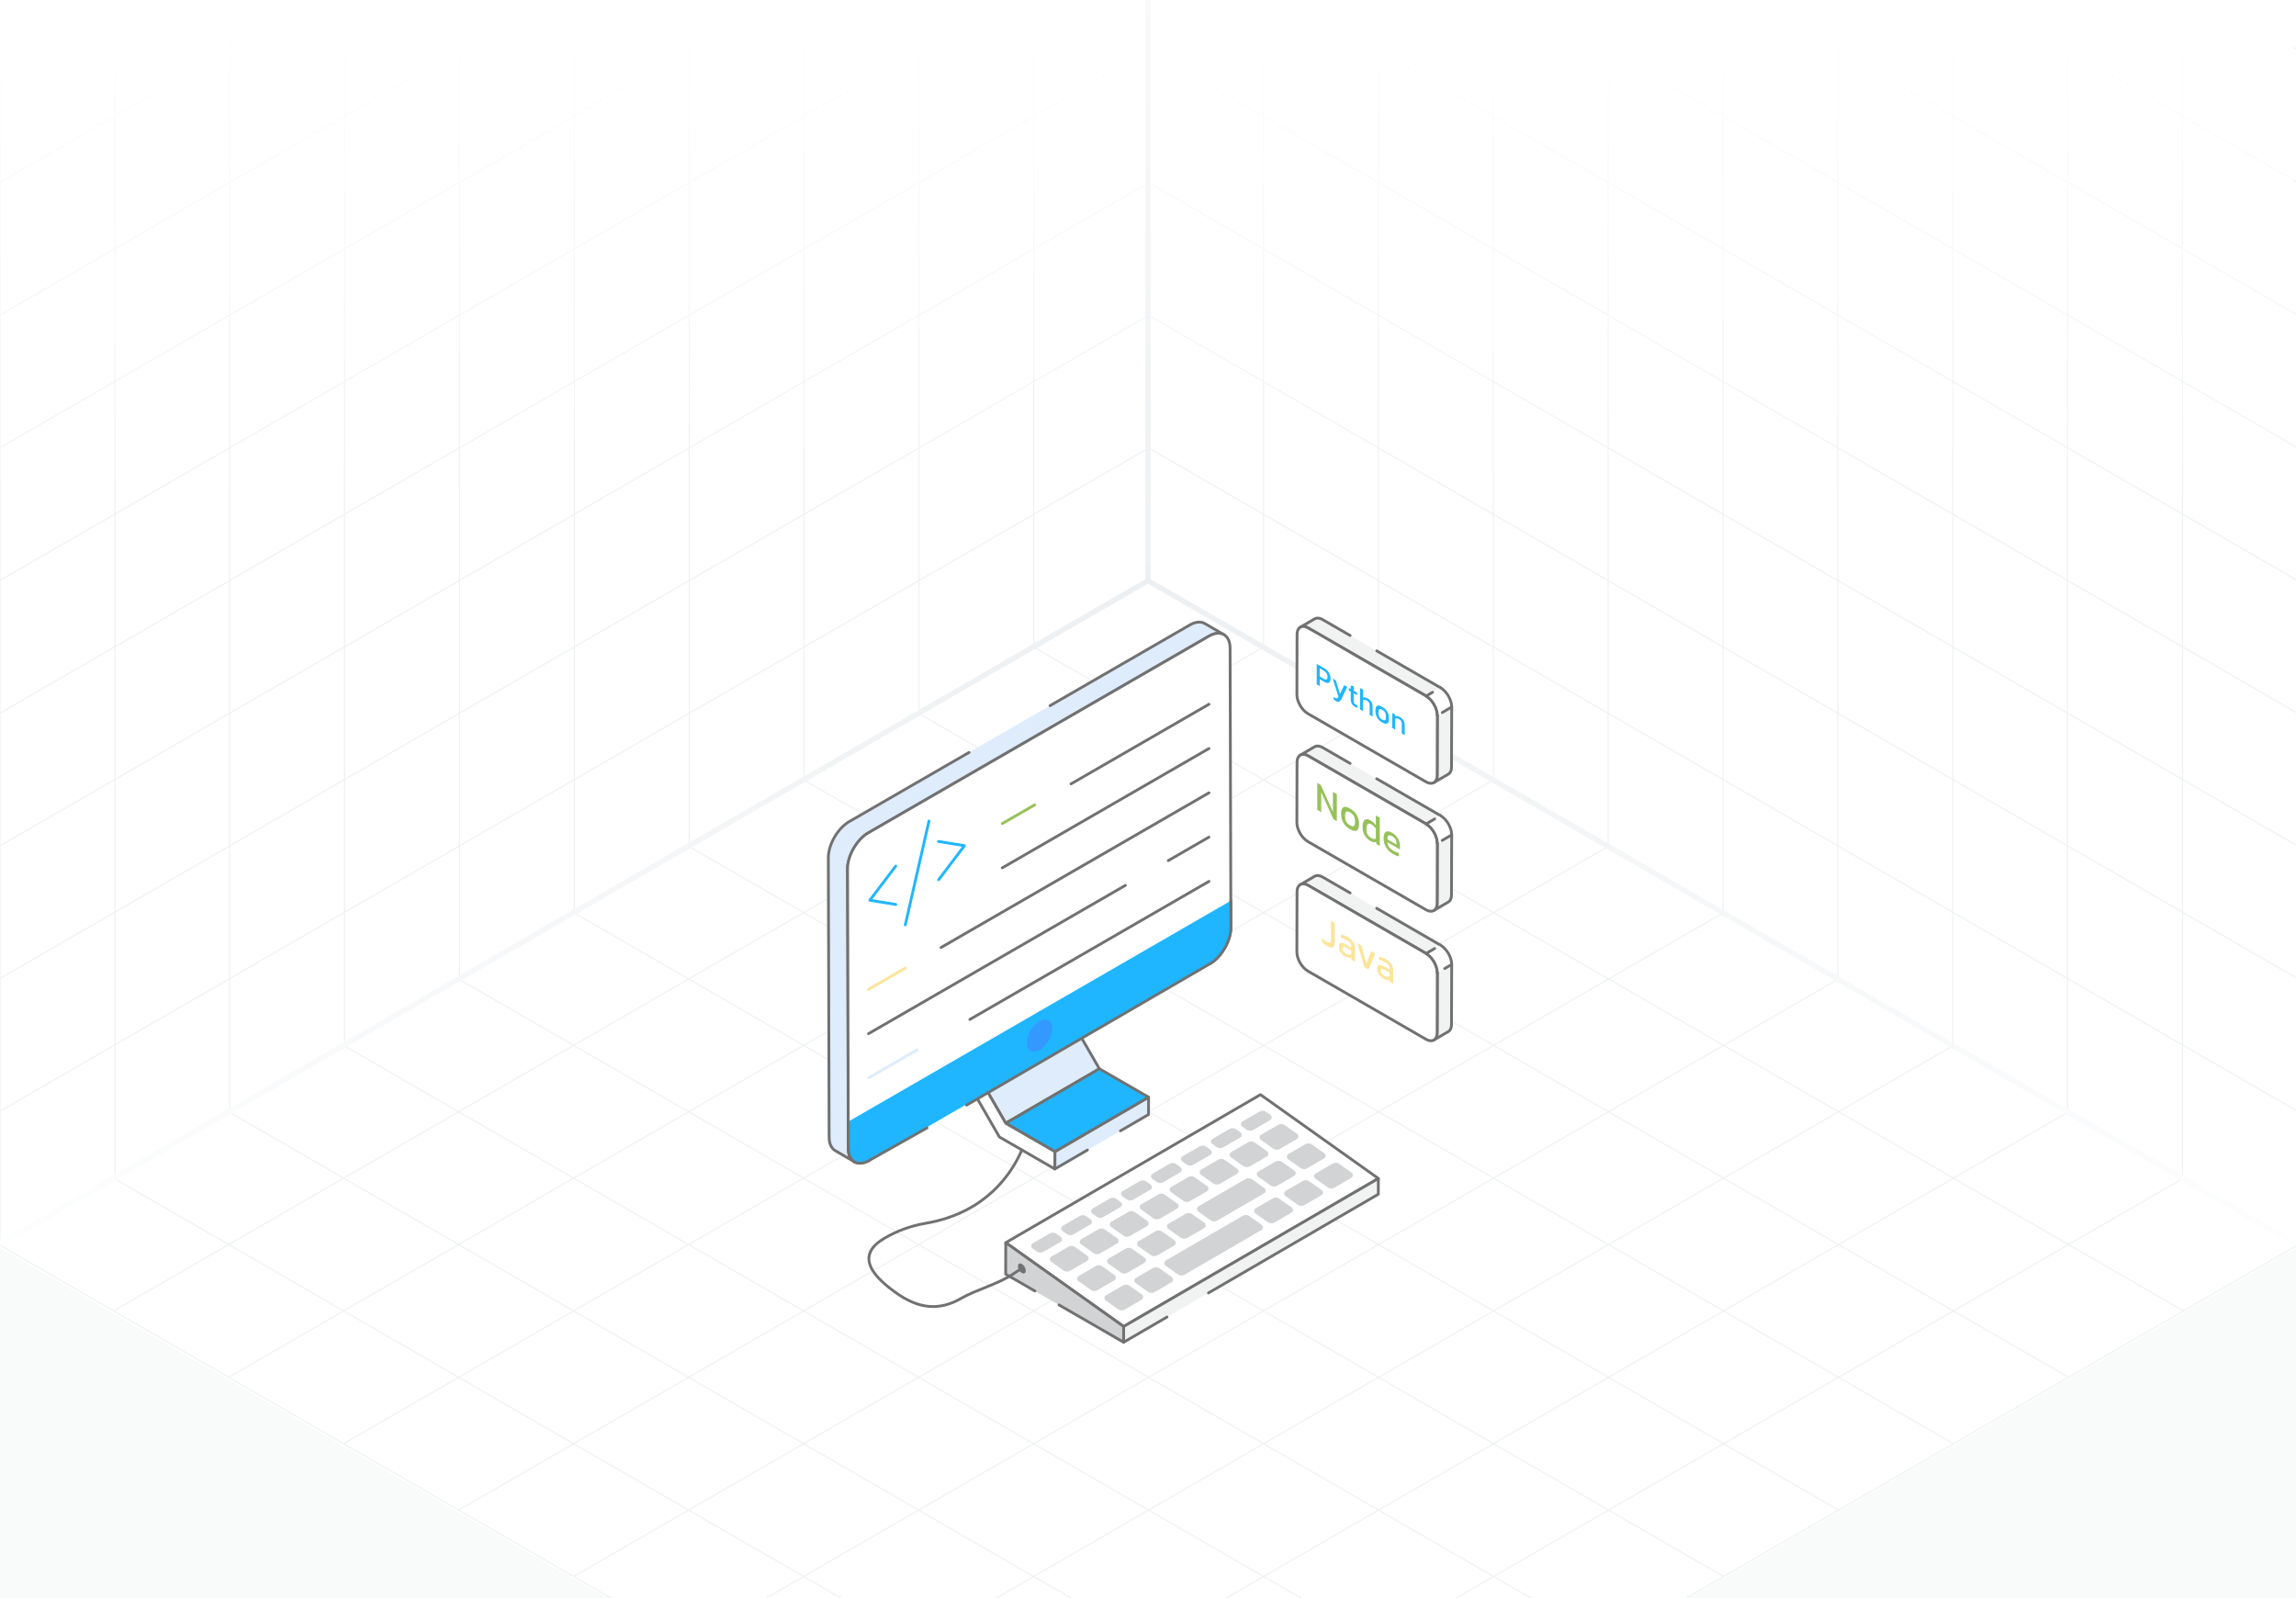 <svg width="431" height="300" viewBox="0 0 431 300" fill="none" xmlns="http://www.w3.org/2000/svg">
<rect x="0" y="0" width="431" height="300" fill="#333333" stroke="none"/>
<g clip-path="url(#clip0_2003_5774)">
<rect width="431" height="300" fill="white"/>
<path d="M237.193 121.463L21.336 246.088M258.779 133.925L42.922 258.55M280.365 146.388L64.507 271.013M301.95 158.85L86.093 283.475M323.536 171.313L107.679 295.938M345.122 183.775L129.265 308.4M366.707 196.238L150.85 320.863M388.293 208.7L172.436 333.325M409.879 221.163L194.022 345.788M194.022 121.463L409.879 246.088M172.436 133.925L388.293 258.55M150.85 146.388L366.707 271.013M129.265 158.85L345.122 283.475M107.679 171.313L323.536 295.938M86.093 183.775L301.95 308.4M64.507 196.238L280.365 320.863M42.922 208.7L258.779 333.325M21.336 221.163L237.193 345.788M215.607 109L-0.25 233.625L215.607 358.25L431.464 233.625L215.607 109Z" stroke="#EDF0F2" stroke-width="0.199"/>
<path d="M237.188 -127.629V121.454M258.75 -115.18V133.904M280.313 -102.731V146.353M301.876 -90.281V158.802M323.438 -77.832V171.251M345.001 -65.383V183.7M366.564 -52.934V196.15M388.126 -40.484V208.599M409.689 -28.035V221.048M215.625 -115.17L431.251 9.322M215.625 -90.261L431.251 34.23M215.625 -65.353L431.251 59.139M215.625 -40.445L431.251 84.047M215.625 -15.536L431.251 108.956M215.625 9.372L431.251 133.864M215.625 34.28L431.251 158.772M215.625 59.189L431.251 183.681M215.625 84.097L431.251 208.589M215.625 -140.078V109.005L431.251 233.497V-15.586L215.625 -140.078Z" stroke="#EDF0F2" stroke-width="0.199"/>
<path d="M194.062 -127.629V121.454M172.5 -115.18V133.904M150.937 -102.731V146.353M129.374 -90.281V158.802M107.812 -77.832V171.251M86.249 -65.383V183.7M64.686 -52.934V196.15M43.124 -40.484V208.599M21.561 -28.035V221.048M215.625 -115.17L-0.001 9.322M215.625 -90.261L-0.001 34.23M215.625 -65.353L-0.001 59.139M215.625 -40.445L-0.001 84.047M215.625 -15.536L-0.001 108.956M215.625 9.372L-0.001 133.864M215.625 34.28L-0.001 158.772M215.625 59.189L-0.001 183.681M215.625 84.097L-0.001 208.589M215.625 -140.078V109.005L-0.001 233.497V-15.586L215.625 -140.078Z" stroke="#EDF0F2" stroke-width="0.199"/>
<path d="M215.5 0L-0.5 0V184.5L215.5 60L215.5 0Z" fill="url(#paint0_linear_2003_5774)"/>
<path d="M214.5 0L430.5 0V184.5L214.5 60L214.5 0Z" fill="url(#paint1_linear_2003_5774)"/>
<path d="M215.5 418.5H431.5V234L215.5 358.5L215.5 418.5Z" fill="#F9FAFA"/>
<path d="M215.5 418.5H-0.5V234L215.5 358.5L215.5 418.5Z" fill="#F9FAFA"/>
<path d="M0 233.5L215.5 109M215.5 109L431 233.5M215.5 109V0" stroke="url(#paint2_radial_2003_5774)"/>
<path d="M185.416 205.01L203.005 194.789L206.378 200.632L188.789 210.853L185.416 205.01Z" fill="#DEECFB"/>
<path d="M188.788 211.118C188.765 211.118 188.743 211.115 188.72 211.109C188.653 211.091 188.596 211.047 188.561 210.986L185.188 205.143C185.115 205.018 185.158 204.858 185.283 204.785L202.872 194.564C202.931 194.529 203.002 194.517 203.071 194.537C203.138 194.554 203.196 194.598 203.231 194.659L206.604 200.502C206.676 200.627 206.634 200.787 206.508 200.86L188.92 211.082C188.879 211.105 188.834 211.118 188.788 211.118ZM185.773 205.107L188.884 210.496L206.018 200.538L202.908 195.149L185.773 205.107Z" fill="#717171"/>
<path d="M185.446 195.12L203.035 184.898L203.007 194.792L185.418 205.014L185.446 195.12Z" fill="white"/>
<path d="M185.285 205.238C185.035 205.094 185.204 205.465 185.182 195.115C185.182 195.022 185.231 194.936 185.312 194.889L202.901 184.669C202.982 184.622 203.083 184.621 203.164 184.668C203.246 184.715 203.296 184.802 203.296 184.897L203.268 194.79C203.267 194.883 203.218 194.97 203.137 195.016L185.549 205.237C185.464 205.287 185.363 205.284 185.285 205.238ZM185.707 195.268L185.68 204.553L202.743 194.637L202.769 185.353L185.707 195.268Z" fill="#717171"/>
<path d="M182.613 193.479L200.202 183.258L203.032 184.892L185.443 195.113L182.613 193.479Z" fill="white"/>
<path d="M185.442 195.376C185.397 195.376 185.351 195.365 185.311 195.341L182.481 193.707C182.306 193.606 182.306 193.354 182.48 193.253L200.069 183.032C200.15 182.985 200.251 182.984 200.332 183.031L203.162 184.665C203.243 184.712 203.293 184.798 203.293 184.892C203.293 184.986 203.243 185.072 203.162 185.119L185.574 195.34C185.533 195.364 185.488 195.376 185.442 195.376ZM183.137 193.478L185.441 194.809L202.506 184.893L200.201 183.563L183.137 193.478Z" fill="#717171"/>
<path d="M204.133 215.883L198.01 219.441L198.019 216.182L215.608 205.961L215.598 209.22L210.324 212.285" fill="#DEECFB"/>
<path d="M198.011 219.705C197.966 219.705 197.92 219.694 197.879 219.671C197.798 219.623 197.748 219.536 197.748 219.442L197.757 216.183C197.758 216.089 197.807 216.003 197.888 215.957L215.477 205.735C215.558 205.688 215.659 205.687 215.74 205.734C215.822 205.781 215.872 205.869 215.871 205.963L215.862 209.222C215.862 209.315 215.812 209.402 215.731 209.448L210.457 212.513C210.332 212.586 210.17 212.543 210.098 212.419C210.025 212.292 210.067 212.132 210.193 212.059L215.337 209.069L215.344 206.42L198.282 216.336L198.275 218.985L204.003 215.657C204.127 215.583 204.289 215.626 204.362 215.752C204.435 215.878 204.392 216.038 204.266 216.111L198.143 219.67C198.102 219.693 198.056 219.705 198.011 219.705Z" fill="#717171"/>
<path d="M188.791 210.85L206.38 200.629L215.608 205.957L198.02 216.178L188.791 210.85Z" fill="#1FB6FF"/>
<path d="M198.018 216.442C197.973 216.442 197.928 216.431 197.887 216.407L188.659 211.079C188.578 211.032 188.527 210.946 188.527 210.852C188.527 210.758 188.577 210.672 188.658 210.625L206.247 200.403C206.327 200.356 206.428 200.355 206.51 200.402L215.738 205.73C215.819 205.777 215.87 205.863 215.87 205.958C215.87 206.051 215.82 206.137 215.739 206.185L198.15 216.406C198.11 216.43 198.064 216.442 198.018 216.442ZM189.314 210.851L198.018 215.876L215.083 205.959L206.379 200.934L189.314 210.851Z" fill="#717171"/>
<path d="M185.444 195.118L185.416 205.012L188.789 210.855L198.017 216.183L198.008 219.442L187.607 213.437L182.582 204.726L182.614 193.484L185.444 195.118Z" fill="white"/>
<path d="M198.009 219.703C197.964 219.703 197.918 219.692 197.878 219.668L187.476 213.663C187.436 213.639 187.403 213.606 187.38 213.566C182.069 204.331 182.32 204.86 182.32 204.723C182.405 192.97 182.233 193.399 182.484 193.254C182.565 193.207 182.665 193.207 182.746 193.254L185.576 194.888C185.657 194.935 185.708 195.022 185.707 195.117L185.679 204.94L188.982 210.661L198.15 215.953C198.231 216 198.281 216.088 198.281 216.182L198.272 219.441C198.271 219.535 198.221 219.621 198.14 219.668C198.099 219.692 198.054 219.703 198.009 219.703ZM187.8 213.243L197.748 218.986L197.755 216.333L188.658 211.081C188.618 211.057 188.586 211.024 188.562 210.984C185.008 204.801 185.154 205.144 185.154 205.009L185.181 195.268L182.876 193.937L182.846 204.654L187.8 213.243Z" fill="#717171"/>
<path d="M197.104 132.47L223.34 117.324C224.438 116.685 225.426 116.635 226.155 117.044L229.763 119.139C229.034 118.73 228.046 118.789 226.948 119.418L163.041 156.323H163.031C160.845 157.58 159.088 160.625 159.098 163.131L159.248 215.557C159.248 216.805 159.687 217.684 160.396 218.093L156.788 215.999C156.089 215.589 155.64 214.721 155.64 213.473L155.49 161.036C155.48 158.531 157.247 155.476 159.433 154.218L181.908 141.243" fill="#DEECFB"/>
<path d="M160.266 218.322C160.119 218.237 156.421 216.089 156.657 216.226C155.832 215.743 155.378 214.765 155.378 213.473L155.229 161.038C155.218 158.451 157.046 155.29 159.304 153.991L181.778 141.016C181.902 140.944 182.064 140.986 182.136 141.112C182.209 141.238 182.166 141.399 182.041 141.472L159.566 154.447C157.454 155.662 155.745 158.617 155.754 161.036L155.904 213.472C155.904 214.571 156.265 215.388 156.922 215.773L159.266 217.134C158.745 215.873 159.088 218.062 158.837 163.132C158.826 160.548 160.65 157.392 162.902 156.096C162.916 156.087 162.932 156.08 162.948 156.075L226.818 119.191C227.355 118.883 227.882 118.699 228.376 118.638L226.024 117.272C225.345 116.892 224.438 116.991 223.473 117.551L197.236 132.699C197.109 132.77 196.949 132.728 196.877 132.602C196.805 132.477 196.848 132.316 196.973 132.243L223.21 117.097C224.341 116.44 225.433 116.339 226.285 116.817L229.896 118.913C230.02 118.985 230.063 119.145 229.992 119.27C229.92 119.396 229.759 119.438 229.635 119.369C228.961 118.991 228.054 119.09 227.08 119.647L163.174 156.551C163.159 156.559 163.144 156.567 163.128 156.572C161.039 157.796 159.353 160.728 159.362 163.13L159.512 215.557C159.512 216.664 159.87 217.482 160.521 217.862L160.529 217.867C160.654 217.94 160.697 218.1 160.624 218.225C160.552 218.35 160.393 218.394 160.266 218.322Z" fill="#717171"/>
<path d="M226.944 119.417C229.127 118.157 230.903 119.169 230.911 121.669L231.059 174.101C231.066 176.61 229.302 179.666 227.118 180.927L163.215 217.821C161.032 219.082 159.255 218.07 159.248 215.561L159.1 163.13C159.093 160.629 160.857 157.573 163.04 156.312L226.944 119.417Z" fill="white"/>
<path d="M160.277 218.328C159.448 217.85 158.988 216.867 158.985 215.561L158.836 163.13C158.829 160.545 160.655 157.384 162.908 156.083L226.812 119.188C227.956 118.528 229.047 118.429 229.882 118.909C230.711 119.386 231.169 120.366 231.173 121.667L231.321 174.098C231.328 176.688 229.502 179.852 227.249 181.153C227.123 181.224 226.963 181.182 226.89 181.057C226.818 180.932 226.861 180.771 226.986 180.698C229.094 179.481 230.802 176.521 230.795 174.101L230.647 121.669C230.644 120.562 230.279 119.744 229.62 119.364C228.955 118.983 228.05 119.08 227.075 119.643L163.171 156.539C161.063 157.755 159.354 160.711 159.361 163.128L159.51 215.559C159.517 217.867 161.075 218.752 163.083 217.592C163.382 217.418 163.647 217.873 163.345 218.048C162.678 218.432 161.238 218.881 160.277 218.328Z" fill="#717171"/>
<path d="M231.061 174.099C231.061 176.605 229.304 179.669 227.118 180.927L163.211 217.821C161.035 219.079 159.258 218.071 159.248 215.555L159.238 210.552L231.051 169.086L231.061 174.099Z" fill="#1FB6FF"/>
<path d="M158.986 215.556L158.977 210.552C158.976 210.407 159.094 210.289 159.239 210.289H159.239C159.384 210.289 159.501 210.406 159.502 210.552L159.512 215.554C159.521 217.859 161.075 218.756 163.081 217.593L173.888 211.501C174.013 211.431 174.174 211.474 174.246 211.601C174.317 211.727 174.273 211.888 174.146 211.959L163.341 218.05C161.001 219.405 158.997 218.285 158.986 215.556Z" fill="#717171"/>
<path d="M181.209 207.588C181.137 207.462 181.179 207.302 181.305 207.229L226.986 180.701C229.088 179.491 230.798 176.53 230.798 174.1L230.788 169.087C230.788 168.942 230.905 168.824 231.05 168.824H231.051C231.195 168.824 231.313 168.941 231.313 169.087L231.323 174.1C231.323 176.697 229.495 179.863 227.248 181.156L181.569 207.682C181.445 207.756 181.283 207.713 181.209 207.588Z" fill="#717171"/>
<path d="M195.14 191.685C196.449 190.929 197.511 191.534 197.515 193.039C197.52 194.543 196.464 196.371 195.155 197.127C193.851 197.879 192.784 197.277 192.779 195.773C192.775 194.269 193.836 192.437 195.14 191.685Z" fill="#3399FF"/>
<path d="M188.797 233.276L236.612 205.488L258.743 221.224L210.928 249.011L188.797 233.276Z" fill="white"/>
<path d="M188.643 233.487C188.57 233.435 188.529 233.35 188.533 233.261C188.538 233.171 188.586 233.09 188.664 233.046L236.479 205.258C236.569 205.206 236.679 205.212 236.763 205.271L258.894 221.006C258.967 221.058 259.008 221.144 259.004 221.233C259 221.322 258.951 221.403 258.874 221.447L211.058 249.235C210.778 249.403 212.122 250.098 188.643 233.487ZM189.28 233.296L210.941 248.696L258.258 221.198L236.597 205.797L189.28 233.296Z" fill="#717171"/>
<path d="M219.07 247.231L210.92 251.967L210.928 249.014L258.744 221.227L258.735 224.18L226.85 242.71" fill="#F1F2F2"/>
<path d="M210.657 251.968L210.665 249.014C210.667 248.726 207.441 250.799 258.612 221.001C258.693 220.954 258.794 220.953 258.875 221C258.956 221.047 259.007 221.134 259.006 221.229L258.997 224.182C258.997 224.275 258.947 224.362 258.867 224.408L226.982 242.937C226.856 243.01 226.695 242.967 226.623 242.843C226.55 242.717 226.592 242.557 226.718 242.484L258.473 224.029L258.479 221.685L211.19 249.167L211.183 251.511L218.937 247.006C219.062 246.931 219.223 246.975 219.296 247.101C219.369 247.227 219.327 247.387 219.201 247.46L211.051 252.196C210.873 252.3 210.656 252.168 210.657 251.968Z" fill="#717171"/>
<path d="M194.264 242.351L188.779 239.184L188.796 233.277L210.927 249.013L210.918 251.966L198.79 244.964" fill="#D1D3D4"/>
<path d="M198.66 245.188C198.535 245.115 198.492 244.954 198.564 244.829C198.636 244.704 198.798 244.663 198.923 244.733L210.658 251.508L210.665 249.145L189.058 233.782L189.044 239.029L194.397 242.12C194.522 242.193 194.565 242.354 194.493 242.479C194.421 242.605 194.26 242.647 194.134 242.576C188.548 239.292 188.516 239.47 188.518 239.18L188.535 233.273C188.535 233.176 188.59 233.086 188.677 233.04C188.765 232.996 188.869 233.003 188.95 233.06C212.381 249.775 211.19 248.747 211.19 249.011L211.182 251.964C211.182 252.057 211.132 252.144 211.05 252.191C210.801 252.336 211.431 252.503 198.66 245.188Z" fill="#717171"/>
<path d="M233.227 210.525L236.428 208.666C236.815 208.441 237.298 208.463 237.663 208.723L238.481 209.304C238.819 209.544 238.796 210.054 238.437 210.263L235.237 212.122C234.849 212.347 234.366 212.325 234.001 212.066L233.183 211.484C232.845 211.243 232.869 210.734 233.227 210.525Z" fill="#D1D3D4"/>
<path d="M236.729 213.013L239.93 211.154C240.317 210.93 240.8 210.952 241.165 211.211L243.486 212.861C243.824 213.102 243.801 213.611 243.442 213.82L240.242 215.68C239.855 215.905 239.372 215.883 239.007 215.623L236.685 213.972C236.347 213.732 236.37 213.222 236.729 213.013Z" fill="#D1D3D4"/>
<path d="M241.845 216.65L245.045 214.791C245.432 214.566 245.915 214.588 246.28 214.848L248.601 216.498C248.94 216.738 248.916 217.248 248.557 217.457L245.357 219.316C244.97 219.541 244.487 219.519 244.122 219.26L241.801 217.609C241.462 217.368 241.486 216.859 241.845 216.65Z" fill="#D1D3D4"/>
<path d="M246.962 220.291L250.162 218.432C250.55 218.207 251.032 218.229 251.397 218.489L253.719 220.139C254.057 220.379 254.034 220.889 253.675 221.097L250.475 222.957C250.087 223.182 249.604 223.16 249.239 222.9L246.918 221.25C246.579 221.009 246.603 220.499 246.962 220.291Z" fill="#D1D3D4"/>
<path d="M227.604 213.791L230.805 211.932C231.192 211.707 231.675 211.729 232.04 211.988L232.858 212.569C233.196 212.81 233.173 213.32 232.814 213.528L229.614 215.388C229.226 215.613 228.743 215.591 228.378 215.331L227.56 214.75C227.222 214.509 227.245 213.999 227.604 213.791Z" fill="#D1D3D4"/>
<path d="M231.106 216.279L234.307 214.42C234.694 214.195 235.177 214.217 235.542 214.477L237.863 216.127C238.201 216.367 238.178 216.877 237.819 217.086L234.619 218.945C234.232 219.17 233.749 219.148 233.384 218.889L231.062 217.238C230.724 216.997 230.747 216.488 231.106 216.279Z" fill="#D1D3D4"/>
<path d="M236.222 219.92L239.422 218.061C239.809 217.836 240.292 217.858 240.657 218.117L242.978 219.767C243.317 220.008 243.293 220.518 242.934 220.726L239.734 222.586C239.347 222.811 238.864 222.789 238.499 222.529L236.178 220.879C235.839 220.638 235.863 220.128 236.222 219.92Z" fill="#D1D3D4"/>
<path d="M241.339 223.556L244.539 221.697C244.927 221.473 245.409 221.495 245.774 221.754L248.095 223.404C248.434 223.645 248.41 224.154 248.052 224.363L244.851 226.223C244.464 226.448 243.981 226.426 243.616 226.166L241.295 224.515C240.956 224.275 240.98 223.765 241.339 223.556Z" fill="#D1D3D4"/>
<path d="M221.981 217.06L225.182 215.201C225.569 214.976 226.052 214.999 226.417 215.258L227.234 215.839C227.573 216.08 227.55 216.589 227.191 216.798L223.991 218.658C223.603 218.883 223.12 218.86 222.755 218.601L221.937 218.019C221.599 217.779 221.622 217.269 221.981 217.06Z" fill="#D1D3D4"/>
<path d="M225.483 219.553L228.684 217.694C229.071 217.469 229.554 217.491 229.919 217.75L232.24 219.4C232.578 219.641 232.555 220.15 232.196 220.359L228.996 222.219C228.609 222.444 228.126 222.422 227.761 222.162L225.439 220.511C225.101 220.271 225.124 219.761 225.483 219.553Z" fill="#D1D3D4"/>
<path d="M224.975 226.461L233.799 221.334C234.187 221.109 234.669 221.131 235.034 221.391L237.355 223.041C237.694 223.281 237.67 223.791 237.312 224L228.488 229.127C228.101 229.352 227.618 229.33 227.253 229.07L224.931 227.42C224.593 227.179 224.617 226.669 224.975 226.461Z" fill="#D1D3D4"/>
<path d="M235.716 226.826L238.916 224.967C239.304 224.742 239.786 224.764 240.151 225.024L242.472 226.674C242.811 226.914 242.787 227.424 242.429 227.632L239.228 229.492C238.841 229.717 238.358 229.695 237.993 229.436L235.672 227.785C235.333 227.544 235.357 227.034 235.716 226.826Z" fill="#D1D3D4"/>
<path d="M216.354 220.326L219.555 218.467C219.942 218.242 220.425 218.264 220.79 218.524L221.608 219.105C221.946 219.345 221.923 219.855 221.564 220.063L218.364 221.923C217.976 222.148 217.493 222.126 217.128 221.867L216.31 221.285C215.972 221.044 215.995 220.534 216.354 220.326Z" fill="#D1D3D4"/>
<path d="M219.856 222.814L223.057 220.955C223.444 220.73 223.927 220.753 224.292 221.012L226.613 222.662C226.951 222.902 226.928 223.412 226.569 223.621L223.369 225.48C222.982 225.706 222.499 225.683 222.134 225.424L219.812 223.773C219.474 223.533 219.497 223.023 219.856 222.814Z" fill="#D1D3D4"/>
<path d="M218.843 236.623L233.29 228.229C233.677 228.004 234.16 228.026 234.525 228.285L236.846 229.935C237.184 230.176 237.161 230.686 236.802 230.894L222.356 239.289C221.968 239.514 221.485 239.492 221.12 239.233L218.799 237.582C218.46 237.341 218.484 236.832 218.843 236.623Z" fill="#D1D3D4"/>
<path d="M210.733 223.595L213.934 221.736C214.321 221.512 214.804 221.534 215.169 221.793L215.986 222.374C216.325 222.615 216.301 223.124 215.943 223.333L212.743 225.193C212.355 225.418 211.872 225.396 211.507 225.136L210.689 224.554C210.351 224.314 210.374 223.804 210.733 223.595Z" fill="#D1D3D4"/>
<path d="M214.235 226.084L217.436 224.225C217.823 224 218.306 224.022 218.671 224.281L220.992 225.931C221.33 226.172 221.307 226.682 220.948 226.89L217.748 228.75C217.361 228.975 216.878 228.953 216.513 228.693L214.191 227.043C213.853 226.802 213.876 226.292 214.235 226.084Z" fill="#D1D3D4"/>
<path d="M219.352 229.724L222.553 227.865C222.94 227.641 223.423 227.663 223.788 227.922L226.109 229.572C226.447 229.813 226.424 230.322 226.065 230.531L222.865 232.391C222.478 232.616 221.995 232.593 221.63 232.334L219.308 230.683C218.97 230.443 218.994 229.933 219.352 229.724Z" fill="#D1D3D4"/>
<path d="M205.112 226.861L208.313 225.002C208.7 224.777 209.183 224.799 209.548 225.059L210.365 225.64C210.704 225.88 210.68 226.39 210.321 226.599L207.121 228.458C206.734 228.683 206.251 228.661 205.886 228.402L205.068 227.82C204.73 227.579 204.753 227.07 205.112 226.861Z" fill="#D1D3D4"/>
<path d="M208.612 229.353L211.813 227.494C212.2 227.269 212.683 227.292 213.048 227.551L215.369 229.201C215.707 229.442 215.684 229.951 215.325 230.16L212.125 232.02C211.738 232.245 211.255 232.222 210.89 231.963L208.568 230.312C208.23 230.072 208.253 229.562 208.612 229.353Z" fill="#D1D3D4"/>
<path d="M213.729 232.99L216.93 231.131C217.317 230.906 217.8 230.928 218.165 231.188L220.486 232.838C220.824 233.078 220.801 233.588 220.442 233.797L217.242 235.656C216.855 235.881 216.372 235.859 216.007 235.6L213.685 233.949C213.347 233.708 213.371 233.199 213.729 232.99Z" fill="#D1D3D4"/>
<path d="M199.487 230.123L202.688 228.264C203.075 228.039 203.558 228.061 203.923 228.32L204.74 228.902C205.079 229.142 205.055 229.652 204.696 229.86L201.496 231.72C201.109 231.945 200.626 231.923 200.261 231.663L199.443 231.082C199.105 230.841 199.128 230.331 199.487 230.123Z" fill="#D1D3D4"/>
<path d="M202.989 232.619L206.19 230.76C206.577 230.535 207.06 230.557 207.425 230.817L209.746 232.467C210.084 232.707 210.061 233.217 209.702 233.425L206.502 235.285C206.115 235.51 205.632 235.488 205.267 235.229L202.945 233.578C202.607 233.337 202.63 232.827 202.989 232.619Z" fill="#D1D3D4"/>
<path d="M208.106 236.256L211.307 234.397C211.694 234.172 212.177 234.194 212.542 234.453L214.863 236.103C215.201 236.344 215.178 236.854 214.819 237.062L211.619 238.922C211.232 239.147 210.749 239.125 210.384 238.865L208.062 237.214C207.724 236.974 207.747 236.464 208.106 236.256Z" fill="#D1D3D4"/>
<path d="M213.222 239.892L216.422 238.033C216.809 237.808 217.292 237.831 217.657 238.09L219.978 239.74C220.317 239.981 220.293 240.49 219.934 240.699L216.734 242.559C216.347 242.784 215.864 242.761 215.499 242.502L213.178 240.851C212.839 240.611 212.863 240.101 213.222 239.892Z" fill="#D1D3D4"/>
<path d="M193.864 233.4L197.065 231.541C197.452 231.316 197.935 231.338 198.3 231.598L199.117 232.179C199.456 232.419 199.432 232.929 199.073 233.138L195.873 234.997C195.486 235.222 195.003 235.2 194.638 234.941L193.82 234.359C193.482 234.119 193.505 233.609 193.864 233.4Z" fill="#D1D3D4"/>
<path d="M197.366 235.888L200.567 234.029C200.954 233.805 201.437 233.827 201.802 234.086L204.123 235.736C204.461 235.977 204.438 236.486 204.079 236.695L200.879 238.555C200.492 238.78 200.009 238.758 199.644 238.498L197.322 236.847C196.984 236.607 197.007 236.097 197.366 235.888Z" fill="#D1D3D4"/>
<path d="M202.483 239.525L205.684 237.666C206.071 237.441 206.554 237.463 206.919 237.723L209.24 239.373C209.578 239.613 209.555 240.123 209.196 240.332L205.996 242.191C205.609 242.416 205.126 242.394 204.761 242.135L202.439 240.484C202.101 240.243 202.124 239.734 202.483 239.525Z" fill="#D1D3D4"/>
<path d="M207.599 243.166L210.799 241.307C211.186 241.082 211.669 241.104 212.034 241.364L214.355 243.014C214.694 243.254 214.67 243.764 214.311 243.972L211.111 245.832C210.724 246.057 210.241 246.035 209.876 245.775L207.555 244.125C207.216 243.884 207.24 243.374 207.599 243.166Z" fill="#D1D3D4"/>
<path d="M167.802 242.723C164.728 240.493 163.118 238.539 162.882 236.754C162.634 235.046 163.66 233.51 165.932 232.19C168.345 230.789 170.944 229.846 173.655 229.389C184.973 227.479 189.744 220.035 191.581 215.769C191.638 215.634 191.792 215.574 191.926 215.631C192.059 215.689 192.121 215.842 192.063 215.976C190.185 220.341 185.306 227.955 173.742 229.906C171.093 230.354 168.555 231.274 166.196 232.644C161.211 235.54 163.461 238.924 168.112 242.299C172.756 245.712 176.578 245.66 180.343 243.472C182.969 241.947 187.526 240.706 190.175 238.844C190.628 238.528 191.137 238.206 191.69 237.885C191.815 237.81 191.976 237.854 192.049 237.979C192.122 238.105 192.08 238.265 191.954 238.338C191.414 238.652 190.916 238.967 190.477 239.274C187.765 241.182 183.18 242.431 180.607 243.926C176.673 246.213 172.622 246.266 167.802 242.723Z" fill="#717171"/>
<path d="M191.823 237.269C191.418 237.035 191.089 237.222 191.088 237.688C191.087 238.153 191.414 238.719 191.819 238.953C192.224 239.187 192.553 239 192.554 238.534C192.555 238.069 192.228 237.502 191.823 237.269Z" fill="#717171"/>
<path d="M169.937 173.883C169.918 173.883 169.898 173.881 169.878 173.877C169.736 173.844 169.648 173.703 169.681 173.562L174.131 154.068C174.163 153.926 174.302 153.839 174.446 153.869C174.587 153.902 174.675 154.043 174.643 154.185L170.193 173.679C170.165 173.801 170.057 173.883 169.937 173.883Z" fill="#1FB6FF"/>
<path d="M168.159 170.047C168.145 170.047 168.131 170.046 168.117 170.044L163.246 169.254C163.048 169.22 162.961 168.991 163.079 168.835L167.929 162.428C168.016 162.313 168.182 162.29 168.297 162.377C168.412 162.465 168.435 162.63 168.348 162.746L163.761 168.804L168.201 169.525C168.344 169.548 168.442 169.683 168.418 169.826C168.397 169.956 168.286 170.047 168.159 170.047Z" fill="#1FB6FF"/>
<path d="M176.195 165.414C176.14 165.414 176.084 165.397 176.037 165.361C175.921 165.273 175.898 165.108 175.986 164.992L180.569 158.939L176.132 158.213C175.989 158.19 175.892 158.054 175.916 157.912C175.939 157.768 176.076 157.675 176.217 157.694L181.085 158.49C181.279 158.523 181.371 158.751 181.251 158.909C176.158 165.566 176.445 165.414 176.195 165.414Z" fill="#1FB6FF"/>
<path d="M201.05 147.414C200.96 147.414 200.871 147.367 200.823 147.282C200.75 147.157 200.793 146.996 200.919 146.923L226.813 131.973C226.938 131.9 227.1 131.943 227.172 132.069C227.245 132.195 227.202 132.356 227.076 132.429L201.181 147.379C201.14 147.402 201.095 147.414 201.05 147.414Z" fill="#717171"/>
<path d="M188.016 154.372L194.093 150.863C194.218 150.791 194.379 150.833 194.452 150.96C194.525 151.085 194.482 151.246 194.356 151.319L188.278 154.827C187.975 155 187.716 154.545 188.016 154.372Z" fill="#97C15A"/>
<path d="M188.016 162.684L226.811 140.285C226.937 140.213 227.098 140.256 227.17 140.382C227.243 140.507 227.2 140.668 227.074 140.741L188.278 163.139C187.975 163.312 187.716 162.857 188.016 162.684Z" fill="#717171"/>
<path d="M176.514 177.641L226.812 148.601C226.938 148.53 227.099 148.572 227.171 148.698C227.244 148.823 227.201 148.984 227.075 149.057L176.777 178.097C176.473 178.269 176.214 177.815 176.514 177.641Z" fill="#717171"/>
<path d="M162.908 185.495L169.808 181.512C169.933 181.44 170.094 181.482 170.167 181.608C170.239 181.733 170.196 181.894 170.071 181.967L163.171 185.951C162.868 186.123 162.609 185.669 162.908 185.495Z" fill="#FCE49A"/>
<path d="M219.304 161.815C219.213 161.815 219.125 161.768 219.076 161.684C219.004 161.559 219.047 161.398 219.172 161.325L226.811 156.914C226.936 156.841 227.098 156.885 227.17 157.011C227.243 157.136 227.2 157.297 227.074 157.37L219.435 161.78C219.394 161.804 219.348 161.815 219.304 161.815Z" fill="#717171"/>
<path d="M162.908 193.81L211.137 165.965C211.262 165.893 211.422 165.935 211.495 166.061C211.568 166.186 211.525 166.347 211.399 166.42L163.171 194.266C162.868 194.438 162.609 193.984 162.908 193.81Z" fill="#717171"/>
<path d="M181.932 191.139L226.813 165.226C226.938 165.154 227.1 165.197 227.172 165.323C227.245 165.448 227.202 165.609 227.076 165.682L182.195 191.595C181.891 191.767 181.632 191.313 181.932 191.139Z" fill="#717171"/>
<path d="M162.908 202.12L172.033 196.852C172.158 196.779 172.32 196.822 172.392 196.948C172.465 197.073 172.422 197.235 172.296 197.307L163.171 202.576C162.868 202.748 162.609 202.294 162.908 202.12Z" fill="#DEECFB"/>
<path d="M272.514 132.719L272.475 143.987C272.475 144.649 272.238 145.113 271.862 145.33L269.168 146.902C269.543 146.685 269.78 146.22 269.78 145.559L269.81 134.29L272.514 132.719Z" fill="#F1F2F2"/>
<path d="M270.411 129.098L267.717 130.659L245.585 117.889C245.002 117.554 244.479 117.524 244.094 117.741L246.788 116.17C247.173 115.953 247.697 115.982 248.289 116.318L270.411 129.098Z" fill="#F1F2F2"/>
<path d="M269.167 147.168C269.077 147.168 268.989 147.121 268.94 147.038C268.867 146.912 268.91 146.751 269.035 146.678H269.035V146.677L269.038 146.676C269.347 146.496 269.517 146.1 269.517 145.562L269.546 134.293C269.547 134.148 269.664 134.031 269.809 134.031H269.81C269.955 134.031 270.072 134.149 270.072 134.295L270.042 145.563C270.042 145.764 270.022 145.953 269.984 146.125L271.73 145.107C272.04 144.927 272.211 144.531 272.211 143.991L272.251 132.721C272.252 132.341 272.777 132.398 272.776 132.724L272.737 143.992C272.737 144.726 272.473 145.284 271.994 145.561L269.304 147.13C269.302 147.131 269.301 147.132 269.299 147.132C269.258 147.157 269.212 147.168 269.167 147.168Z" fill="#717171"/>
<path d="M270.28 129.328L258.307 122.411C258.181 122.338 258.138 122.177 258.211 122.052C258.283 121.927 258.445 121.886 258.57 121.956L270.543 128.872C270.669 128.945 270.712 129.106 270.639 129.231C270.566 129.356 270.407 129.4 270.28 129.328Z" fill="#717171"/>
<path d="M267.585 130.884L245.453 118.115C244.978 117.841 244.54 117.789 244.221 117.967C243.92 118.135 243.663 117.685 243.96 117.511L246.655 115.94C247.141 115.665 247.766 115.716 248.417 116.086L253.577 119.067C253.877 119.241 253.616 119.695 253.314 119.522L248.157 116.542C247.674 116.268 247.233 116.216 246.916 116.396L245.165 117.417C245.687 117.575 244.5 116.985 267.847 130.429C268.147 130.602 267.888 131.057 267.585 130.884Z" fill="#717171"/>
<path d="M267.714 130.664C268.874 131.334 269.817 132.96 269.813 134.293L269.781 145.56C269.777 146.893 268.828 147.426 267.668 146.756L245.542 133.982C244.382 133.312 243.445 131.69 243.449 130.357L243.481 119.09C243.485 117.757 244.428 117.22 245.588 117.89L267.714 130.664Z" fill="white"/>
<path d="M268.616 147.311C268.279 147.311 267.913 147.202 267.538 146.986L245.412 134.211C244.16 133.488 243.183 131.796 243.188 130.357L243.219 119.091C243.224 117.563 244.372 116.887 245.72 117.664L267.846 130.437C269.079 131.151 270.08 132.881 270.076 134.295L270.045 145.562C270.042 146.3 269.777 146.858 269.297 147.134C269.092 147.252 268.861 147.311 268.616 147.311ZM244.647 117.865C244.001 117.865 243.746 118.45 243.745 119.093L243.713 130.36C243.709 131.606 244.589 133.129 245.674 133.755L267.8 146.53C268.281 146.809 268.72 146.86 269.034 146.679C269.345 146.5 269.518 146.103 269.519 145.56L269.551 134.293C269.555 133.047 268.671 131.521 267.583 130.893C244.41 117.59 245.326 117.865 244.647 117.865Z" fill="#717171"/>
<path d="M267.709 130.663L270.407 129.094C271.568 129.764 272.51 131.389 272.507 132.722L269.808 134.292C269.812 132.959 268.869 131.333 267.709 130.663Z" fill="white"/>
<path d="M269.809 134.555H269.808C269.663 134.555 269.546 134.437 269.546 134.291C269.55 133.046 268.667 131.52 267.578 130.892C267.404 130.79 267.403 130.539 267.577 130.437L268.789 129.732C268.913 129.657 269.075 129.701 269.149 129.826C269.221 129.952 269.179 130.113 269.054 130.186L268.204 130.68C269.266 131.493 270.075 133.021 270.072 134.293C270.071 134.438 269.954 134.555 269.809 134.555Z" fill="#717171"/>
<path d="M270.504 133.888C270.431 133.762 270.473 133.602 270.599 133.529L272.242 132.574C272.179 131.357 271.324 129.925 270.278 129.322C270.152 129.249 270.109 129.088 270.182 128.963C270.254 128.838 270.415 128.796 270.541 128.866C271.774 129.579 272.775 131.31 272.771 132.724C272.771 132.817 272.721 132.903 272.64 132.949L270.863 133.983C270.739 134.056 270.577 134.014 270.504 133.888Z" fill="#717171"/>
<path d="M272.512 181.047L272.473 192.315C272.473 192.977 272.236 193.441 271.86 193.658L269.166 195.23C269.541 195.013 269.778 194.549 269.778 193.887L269.808 182.618L272.512 181.047Z" fill="#F1F2F2"/>
<path d="M270.409 177.422L266.933 179.436L245.583 166.214C245 165.878 244.477 165.848 244.092 166.066L246.786 164.494C247.171 164.277 247.695 164.306 248.287 164.642L270.409 177.422Z" fill="#F1F2F2"/>
<path d="M268.938 195.363C268.865 195.238 268.908 195.077 269.033 195.004H269.033C269.033 195.004 269.033 195.004 269.033 195.003L269.036 195.002C269.345 194.821 269.515 194.425 269.515 193.887L269.544 182.618C269.545 182.473 269.662 182.356 269.807 182.356H269.808C269.953 182.356 270.07 182.474 270.07 182.62C270.02 194.332 270.087 193.976 269.982 194.451L271.728 193.433C272.039 193.252 272.209 192.856 272.209 192.316L272.249 181.047C272.249 180.902 272.367 180.785 272.512 180.785C272.512 180.785 272.512 180.785 272.513 180.785C272.658 180.785 272.775 180.904 272.774 181.049L272.735 192.317C272.735 193.051 272.471 193.609 271.992 193.886C271.261 194.313 269.162 195.536 269.297 195.457C269.173 195.531 269.011 195.488 268.938 195.363Z" fill="#717171"/>
<path d="M270.276 177.652L258.303 170.736C258.178 170.663 258.134 170.502 258.207 170.376C258.279 170.251 258.441 170.21 258.566 170.28L270.539 177.196C270.665 177.269 270.708 177.43 270.635 177.555C270.562 177.68 270.403 177.724 270.276 177.652Z" fill="#717171"/>
<path d="M267.583 179.211L245.451 166.441C244.975 166.167 244.539 166.116 244.22 166.295C244.095 166.364 243.935 166.322 243.863 166.196C243.791 166.071 243.834 165.912 243.958 165.839L246.653 164.268C247.139 163.993 247.764 164.045 248.416 164.414L253.575 167.394C253.701 167.466 253.744 167.628 253.671 167.753C253.599 167.879 253.438 167.922 253.313 167.849L248.155 164.87C247.673 164.595 247.231 164.544 246.915 164.723L245.164 165.745C245.343 165.798 245.527 165.879 245.713 165.986L267.846 178.755C267.971 178.828 268.015 178.988 267.942 179.115C267.87 179.239 267.711 179.284 267.583 179.211Z" fill="#717171"/>
<path d="M267.71 178.984C268.87 179.654 269.813 181.28 269.809 182.613L269.777 193.88C269.773 195.213 268.824 195.746 267.664 195.077L245.538 182.302C244.378 181.632 243.442 180.01 243.445 178.677L243.477 167.411C243.481 166.077 244.424 165.54 245.584 166.21L267.71 178.984Z" fill="white"/>
<path d="M267.532 195.307L245.406 182.532C244.154 181.809 243.177 180.117 243.182 178.679L243.213 167.412C243.216 166.672 243.481 166.113 243.961 165.837C244.444 165.556 245.067 165.613 245.714 165.985L267.84 178.759C269.074 179.472 270.074 181.203 270.071 182.617L270.039 193.883C270.034 195.384 268.902 196.095 267.532 195.307ZM244.641 166.186C244.486 166.186 244.345 166.221 244.223 166.292C243.912 166.471 243.74 166.869 243.739 167.414L243.707 178.681C243.703 179.927 244.583 181.45 245.669 182.077L267.794 194.852C268.785 195.424 269.51 195.007 269.513 193.881L269.545 182.615C269.549 181.369 268.666 179.843 267.577 179.215L245.452 166.441C245.16 166.272 244.883 166.186 244.641 166.186Z" fill="#717171"/>
<path d="M267.707 178.995L270.405 177.426C271.566 178.096 272.508 179.721 272.505 181.054L269.806 182.624C269.81 181.291 268.867 179.665 267.707 178.995Z" fill="white"/>
<path d="M269.807 182.879H269.807C269.661 182.879 269.544 182.761 269.544 182.616C269.548 181.37 268.665 179.844 267.577 179.216C267.496 179.169 267.445 179.083 267.445 178.988C267.445 178.895 267.495 178.809 267.576 178.761L269.178 177.83C269.302 177.755 269.464 177.799 269.538 177.924C269.61 178.05 269.568 178.21 269.442 178.283L268.203 179.005C269.264 179.817 270.073 181.345 270.07 182.618C270.069 182.762 269.952 182.879 269.807 182.879Z" fill="#717171"/>
<path d="M271.195 182.075C271.105 182.075 271.017 182.028 270.968 181.945C270.895 181.818 270.938 181.658 271.064 181.585L272.24 180.902C272.177 179.685 271.322 178.253 270.276 177.65C270.15 177.577 270.107 177.416 270.18 177.291C270.252 177.166 270.413 177.124 270.539 177.194C271.772 177.908 272.773 179.638 272.769 181.052C272.769 181.145 272.719 181.231 272.638 181.278L271.327 182.039C271.286 182.064 271.241 182.075 271.195 182.075Z" fill="#717171"/>
<path d="M272.51 156.723L272.471 167.991C272.471 168.653 272.234 169.117 271.858 169.334L269.164 170.906C269.539 170.688 269.776 170.224 269.776 169.563L269.806 158.294L272.51 156.723Z" fill="#F1F2F2"/>
<path d="M270.408 153.101L266.931 155.116L245.581 141.893C244.998 141.558 244.475 141.528 244.09 141.745L246.784 140.174C247.169 139.957 247.693 139.986 248.285 140.322L270.408 153.101Z" fill="#F1F2F2"/>
<path d="M269.163 171.174C269.073 171.174 268.985 171.127 268.936 171.044C268.863 170.918 268.906 170.757 269.031 170.685L269.036 170.681C269.343 170.501 269.513 170.105 269.513 169.568L269.542 158.299C269.543 158.154 269.66 158.037 269.805 158.037H269.806C269.951 158.037 270.068 158.155 270.068 158.301C270.018 170.041 270.085 169.657 269.98 170.131L271.726 169.112C272.037 168.932 272.207 168.536 272.207 167.996L272.247 156.726C272.248 156.582 272.365 156.465 272.51 156.465C272.51 156.465 272.51 156.465 272.511 156.465C272.656 156.465 272.773 156.584 272.772 156.729L272.733 167.997C272.733 168.731 272.469 169.289 271.99 169.566L269.302 171.135C269.3 171.136 269.297 171.137 269.295 171.138C269.254 171.163 269.208 171.174 269.163 171.174Z" fill="#717171"/>
<path d="M270.274 153.332L258.301 146.416C258.176 146.343 258.133 146.182 258.205 146.057C258.277 145.931 258.439 145.889 258.564 145.96L270.537 152.876C270.837 153.05 270.577 153.504 270.274 153.332Z" fill="#717171"/>
<path d="M267.581 154.894L245.449 142.125C244.973 141.851 244.537 141.799 244.218 141.978C244.094 142.048 243.933 142.006 243.861 141.88C243.789 141.754 243.832 141.595 243.956 141.522L246.651 139.95C247.139 139.676 247.764 139.73 248.414 140.097L253.573 143.077C253.699 143.15 253.742 143.311 253.669 143.436C253.597 143.562 253.436 143.604 253.311 143.533L248.153 140.554C247.669 140.279 247.229 140.226 246.912 140.406L245.161 141.428C245.341 141.481 245.525 141.562 245.711 141.669L267.844 154.439C268.143 154.612 267.885 155.067 267.581 154.894Z" fill="#717171"/>
<path d="M267.71 154.676C268.87 155.346 269.813 156.971 269.809 158.305L269.777 169.571C269.773 170.904 268.824 171.438 267.664 170.768L245.538 157.994C244.378 157.324 243.442 155.702 243.445 154.369L243.477 143.102C243.481 141.769 244.424 141.232 245.584 141.902L267.71 154.676Z" fill="white"/>
<path d="M267.532 170.997L245.406 158.224C244.154 157.5 243.177 155.808 243.182 154.369L243.213 143.103C243.216 142.363 243.481 141.803 243.961 141.527C244.444 141.25 245.067 141.303 245.714 141.675L267.84 154.45C269.074 155.163 270.074 156.893 270.071 158.308L270.039 169.574C270.037 170.312 269.771 170.87 269.291 171.146C268.738 171.465 268.08 171.314 267.532 170.997ZM244.641 141.876C244.486 141.876 244.345 141.911 244.223 141.982C243.912 142.161 243.74 142.56 243.739 143.105L243.707 154.371C243.703 155.617 244.583 157.141 245.669 157.768L267.794 170.542C268.275 170.821 268.714 170.872 269.028 170.69C269.339 170.512 269.512 170.115 269.513 169.572L269.545 158.306C269.549 157.059 268.666 155.533 267.577 154.906L245.452 142.131C245.16 141.962 244.884 141.876 244.641 141.876Z" fill="#717171"/>
<path d="M267.707 154.667L270.405 153.098C271.566 153.768 272.508 155.393 272.505 156.726L269.806 158.296C269.81 156.963 268.867 155.337 267.707 154.667Z" fill="white"/>
<path d="M269.807 158.559H269.806C269.661 158.559 269.544 158.441 269.544 158.295C269.548 157.048 268.665 155.522 267.577 154.895C267.402 154.794 267.401 154.542 267.576 154.441L269.178 153.509C269.302 153.435 269.464 153.478 269.537 153.603C269.61 153.729 269.568 153.89 269.442 153.962L268.203 154.684C269.264 155.495 270.073 157.023 270.07 158.297C270.069 158.442 269.952 158.559 269.807 158.559Z" fill="#717171"/>
<path d="M270.502 157.892C270.429 157.766 270.471 157.606 270.597 157.533L272.24 156.579C272.177 155.362 271.322 153.929 270.276 153.326C270.15 153.253 270.107 153.092 270.18 152.967C270.252 152.841 270.413 152.799 270.539 152.87C271.772 153.583 272.773 155.314 272.769 156.729C272.769 156.822 272.719 156.908 272.638 156.954L270.861 157.987C270.737 158.06 270.575 158.018 270.502 157.892Z" fill="#717171"/>
<path d="M249.15 177.59C248.778 177.375 248.461 177.132 248.198 176.859V176.136C248.306 176.252 248.433 176.369 248.579 176.49C248.728 176.608 248.876 176.709 249.021 176.793C249.325 176.968 249.536 177.019 249.654 176.946C249.777 176.87 249.838 176.672 249.838 176.352V172.847L250.58 173.276V176.922C250.58 177.404 250.459 177.704 250.219 177.822C249.983 177.943 249.627 177.865 249.15 177.59ZM252.476 179.51C252.272 179.392 252.081 179.24 251.904 179.055C251.732 178.871 251.594 178.665 251.489 178.438C251.385 178.204 251.333 177.962 251.333 177.711C251.333 177.354 251.437 177.129 251.646 177.035C251.859 176.938 252.186 177.016 252.626 177.271L253.66 177.868V177.703C253.66 177.525 253.635 177.369 253.586 177.235C253.54 177.104 253.454 176.978 253.327 176.858C253.204 176.74 253.023 176.612 252.782 176.473C252.401 176.253 252.045 176.113 251.714 176.052V175.416C251.859 175.432 252.036 175.479 252.245 175.557C252.453 175.636 252.678 175.745 252.919 175.883C253.39 176.156 253.749 176.473 253.994 176.834C254.243 177.199 254.368 177.629 254.368 178.127V180.524L253.735 180.159L253.688 179.754C253.556 179.825 253.393 179.843 253.198 179.809C253.007 179.778 252.767 179.678 252.476 179.51ZM252.674 179.011C252.896 179.14 253.089 179.209 253.252 179.22C253.42 179.227 253.556 179.188 253.66 179.102V178.449L252.64 177.86C252.422 177.734 252.263 177.692 252.163 177.734C252.068 177.774 252.02 177.893 252.02 178.092C252.02 178.286 252.077 178.457 252.19 178.607C252.304 178.756 252.465 178.891 252.674 179.011ZM256.09 181.518L254.817 177.058L255.586 177.502L256.491 180.917L257.396 178.547L258.159 178.988L256.893 181.982L256.09 181.518ZM259.657 183.656C259.453 183.539 259.263 183.387 259.086 183.201C258.913 183.017 258.775 182.812 258.671 182.584C258.566 182.351 258.514 182.108 258.514 181.857C258.514 181.501 258.618 181.275 258.827 181.181C259.04 181.084 259.367 181.163 259.807 181.417L260.842 182.014V181.849C260.842 181.671 260.817 181.515 260.767 181.381C260.721 181.25 260.635 181.125 260.508 181.004C260.386 180.886 260.204 180.758 259.964 180.619C259.583 180.399 259.226 180.259 258.895 180.199V179.562C259.04 179.578 259.217 179.625 259.426 179.703C259.635 179.782 259.859 179.891 260.1 180.03C260.572 180.302 260.93 180.619 261.175 180.981C261.425 181.345 261.549 181.776 261.549 182.273V184.67L260.917 184.305L260.869 183.9C260.737 183.971 260.574 183.989 260.379 183.955C260.188 183.924 259.948 183.824 259.657 183.656ZM259.855 183.157C260.077 183.286 260.27 183.355 260.433 183.366C260.601 183.374 260.737 183.334 260.842 183.248V182.595L259.821 182.006C259.603 181.88 259.444 181.838 259.344 181.88C259.249 181.92 259.201 182.039 259.201 182.238C259.201 182.432 259.258 182.603 259.372 182.753C259.485 182.902 259.646 183.037 259.855 183.157Z" fill="#FCE49A"/>
<path d="M247.173 128.469V124.633L248.653 125.487C248.908 125.634 249.118 125.811 249.283 126.018C249.448 126.224 249.57 126.448 249.649 126.688C249.728 126.924 249.768 127.165 249.768 127.412C249.768 127.793 249.664 128.039 249.458 128.15C249.255 128.263 248.98 128.22 248.633 128.019L247.735 127.501V128.794L247.173 128.469ZM247.735 126.989L248.529 127.447C248.753 127.576 248.922 127.606 249.035 127.537C249.149 127.467 249.205 127.317 249.205 127.087C249.205 126.841 249.15 126.618 249.04 126.42C248.934 126.223 248.772 126.062 248.555 125.937L247.735 125.464V126.989ZM250.819 131.623C250.633 131.515 250.475 131.396 250.345 131.265V130.783C250.403 130.84 250.456 130.887 250.504 130.923C250.556 130.96 250.608 130.994 250.659 131.024C250.766 131.086 250.852 131.115 250.917 131.113C250.983 131.111 251.039 131.081 251.087 131.021C251.139 130.967 251.194 130.89 251.253 130.789L250.164 127.372L250.747 127.709L251.531 130.258L252.326 128.62L252.903 128.954L251.908 131.042C251.822 131.23 251.729 131.385 251.629 131.506C251.533 131.634 251.419 131.711 251.289 131.739C251.161 131.769 251.005 131.73 250.819 131.623ZM254.336 132.664C254.074 132.513 253.878 132.321 253.748 132.086C253.62 131.85 253.557 131.593 253.557 131.315V129.837L253.196 129.629V129.123L253.557 129.331V128.682L254.114 128.807V129.653L254.764 130.028L254.728 130.514L254.114 130.159V131.601C254.114 131.764 254.147 131.898 254.212 132.003C254.277 132.104 254.384 132.197 254.532 132.283C254.625 132.336 254.723 132.373 254.826 132.393V132.852C254.692 132.838 254.528 132.775 254.336 132.664ZM255.308 133.166V129.151L255.87 129.475V130.941C255.976 130.903 256.104 130.897 256.252 130.923C256.399 130.945 256.566 131.009 256.752 131.116C257.062 131.295 257.29 131.513 257.438 131.769C257.586 132.025 257.66 132.334 257.66 132.695V134.524L257.103 134.202V132.403C257.103 132.185 257.062 132.008 256.979 131.873C256.9 131.74 256.761 131.616 256.561 131.501C256.437 131.429 256.312 131.388 256.185 131.378C256.057 131.365 255.952 131.383 255.87 131.435V133.49L255.308 133.166ZM259.462 135.624C259.022 135.37 258.699 135.056 258.492 134.683C258.289 134.311 258.188 133.889 258.188 133.417C258.188 132.944 258.291 132.64 258.498 132.505C258.704 132.37 259.025 132.429 259.462 132.681C259.902 132.935 260.226 133.249 260.432 133.622C260.638 133.996 260.742 134.419 260.742 134.891C260.742 135.364 260.638 135.668 260.432 135.803C260.229 135.94 259.906 135.88 259.462 135.624ZM259.462 135.076C259.72 135.225 259.902 135.259 260.009 135.177C260.119 135.094 260.174 134.889 260.174 134.564C260.174 134.238 260.119 133.972 260.009 133.765C259.902 133.561 259.72 133.384 259.462 133.235C259.208 133.088 259.025 133.054 258.915 133.134C258.809 133.215 258.756 133.419 258.756 133.744C258.756 134.07 258.809 134.337 258.915 134.546C259.025 134.752 259.208 134.929 259.462 135.076ZM261.34 136.649V133.825L261.856 134.123L261.882 134.436C261.992 134.4 262.123 134.392 262.274 134.412C262.429 134.43 262.599 134.492 262.785 134.599C263.101 134.782 263.332 135.001 263.476 135.255C263.621 135.509 263.693 135.817 263.693 136.178V138.007L263.136 137.685V135.886C263.136 135.668 263.096 135.492 263.017 135.359C262.941 135.228 262.797 135.101 262.584 134.978C262.456 134.904 262.331 134.862 262.207 134.85C262.087 134.84 261.985 134.859 261.903 134.906V136.973L261.34 136.649Z" fill="#1FB6FF"/>
<path d="M247.276 152.029V146.968L247.93 147.345L250.217 152.39V148.665L250.952 149.09V154.151L250.298 153.773L248.018 148.74V152.457L247.276 152.029ZM253.429 155.66C252.848 155.324 252.422 154.91 252.149 154.418C251.882 153.928 251.748 153.371 251.748 152.748C251.748 152.124 251.884 151.724 252.156 151.545C252.428 151.367 252.853 151.445 253.429 151.777C254.01 152.113 254.436 152.526 254.708 153.019C254.981 153.511 255.117 154.069 255.117 154.693C255.117 155.316 254.981 155.717 254.708 155.895C254.441 156.076 254.014 155.997 253.429 155.66ZM253.429 154.937C253.769 155.133 254.01 155.178 254.15 155.07C254.296 154.96 254.368 154.69 254.368 154.261C254.368 153.831 254.296 153.48 254.15 153.208C254.01 152.938 253.769 152.705 253.429 152.508C253.093 152.314 252.853 152.27 252.707 152.375C252.567 152.482 252.496 152.75 252.496 153.18C252.496 153.61 252.567 153.962 252.707 154.237C252.853 154.51 253.093 154.743 253.429 154.937ZM257.241 157.86C256.95 157.693 256.694 157.487 256.471 157.243C256.249 157 256.077 156.709 255.954 156.371C255.832 156.033 255.77 155.639 255.77 155.188C255.77 154.743 255.836 154.406 255.968 154.178C256.099 153.945 256.281 153.817 256.512 153.793C256.748 153.772 257.014 153.847 257.309 154.017C257.504 154.13 257.676 154.256 257.826 154.394C257.98 154.536 258.128 154.702 258.268 154.894V153.078L259.01 153.506V158.803L258.377 158.438L258.329 158.041C258.184 158.109 258.026 158.13 257.853 158.104C257.681 158.078 257.476 157.996 257.241 157.86ZM257.438 157.33C257.769 157.521 258.046 157.55 258.268 157.416V155.554C258.055 155.21 257.787 154.946 257.465 154.76C257.152 154.579 256.916 154.563 256.757 154.713C256.599 154.862 256.519 155.167 256.519 155.628C256.519 156.074 256.592 156.422 256.737 156.674C256.887 156.928 257.12 157.146 257.438 157.33ZM261.503 160.321C260.94 159.996 260.505 159.585 260.196 159.087C259.888 158.589 259.733 158.011 259.733 157.35C259.733 156.753 259.865 156.358 260.128 156.164C260.391 155.97 260.79 156.028 261.326 156.337C261.816 156.62 262.183 156.981 262.428 157.421C262.678 157.859 262.803 158.31 262.803 158.777V159.468L260.441 158.105C260.477 158.487 260.591 158.802 260.781 159.048C260.972 159.294 261.262 159.53 261.653 159.755C261.816 159.849 261.984 159.928 262.156 159.991C262.329 160.054 262.478 160.093 262.605 160.109V160.738C262.46 160.727 262.292 160.685 262.102 160.612C261.916 160.541 261.716 160.444 261.503 160.321ZM260.441 157.547L262.149 158.533V158.274C262.149 158.017 262.088 157.783 261.966 157.57C261.843 157.353 261.637 157.16 261.346 156.993C261.001 156.794 260.763 156.743 260.632 156.84C260.505 156.939 260.441 157.175 260.441 157.547Z" fill="#97C15A"/>
</g>
<defs>
<linearGradient id="paint0_linear_2003_5774" x1="42.029" y1="-4.2209e-08" x2="42.029" y2="95.5" gradientUnits="userSpaceOnUse">
<stop stop-color="white"/>
<stop offset="1" stop-color="white" stop-opacity="0"/>
</linearGradient>
<linearGradient id="paint1_linear_2003_5774" x1="387.971" y1="-4.2209e-08" x2="387.971" y2="95.5" gradientUnits="userSpaceOnUse">
<stop stop-color="white"/>
<stop offset="1" stop-color="white" stop-opacity="0"/>
</linearGradient>
<radialGradient id="paint2_radial_2003_5774" cx="0" cy="0" r="1" gradientUnits="userSpaceOnUse" gradientTransform="translate(215.5 111) rotate(90) scale(185.5 342.4)">
<stop stop-color="#EDF0F2"/>
<stop offset="1" stop-color="white"/>
</radialGradient>
<clipPath id="clip0_2003_5774">
<rect width="431" height="300" fill="white"/>
</clipPath>
</defs>
</svg>

